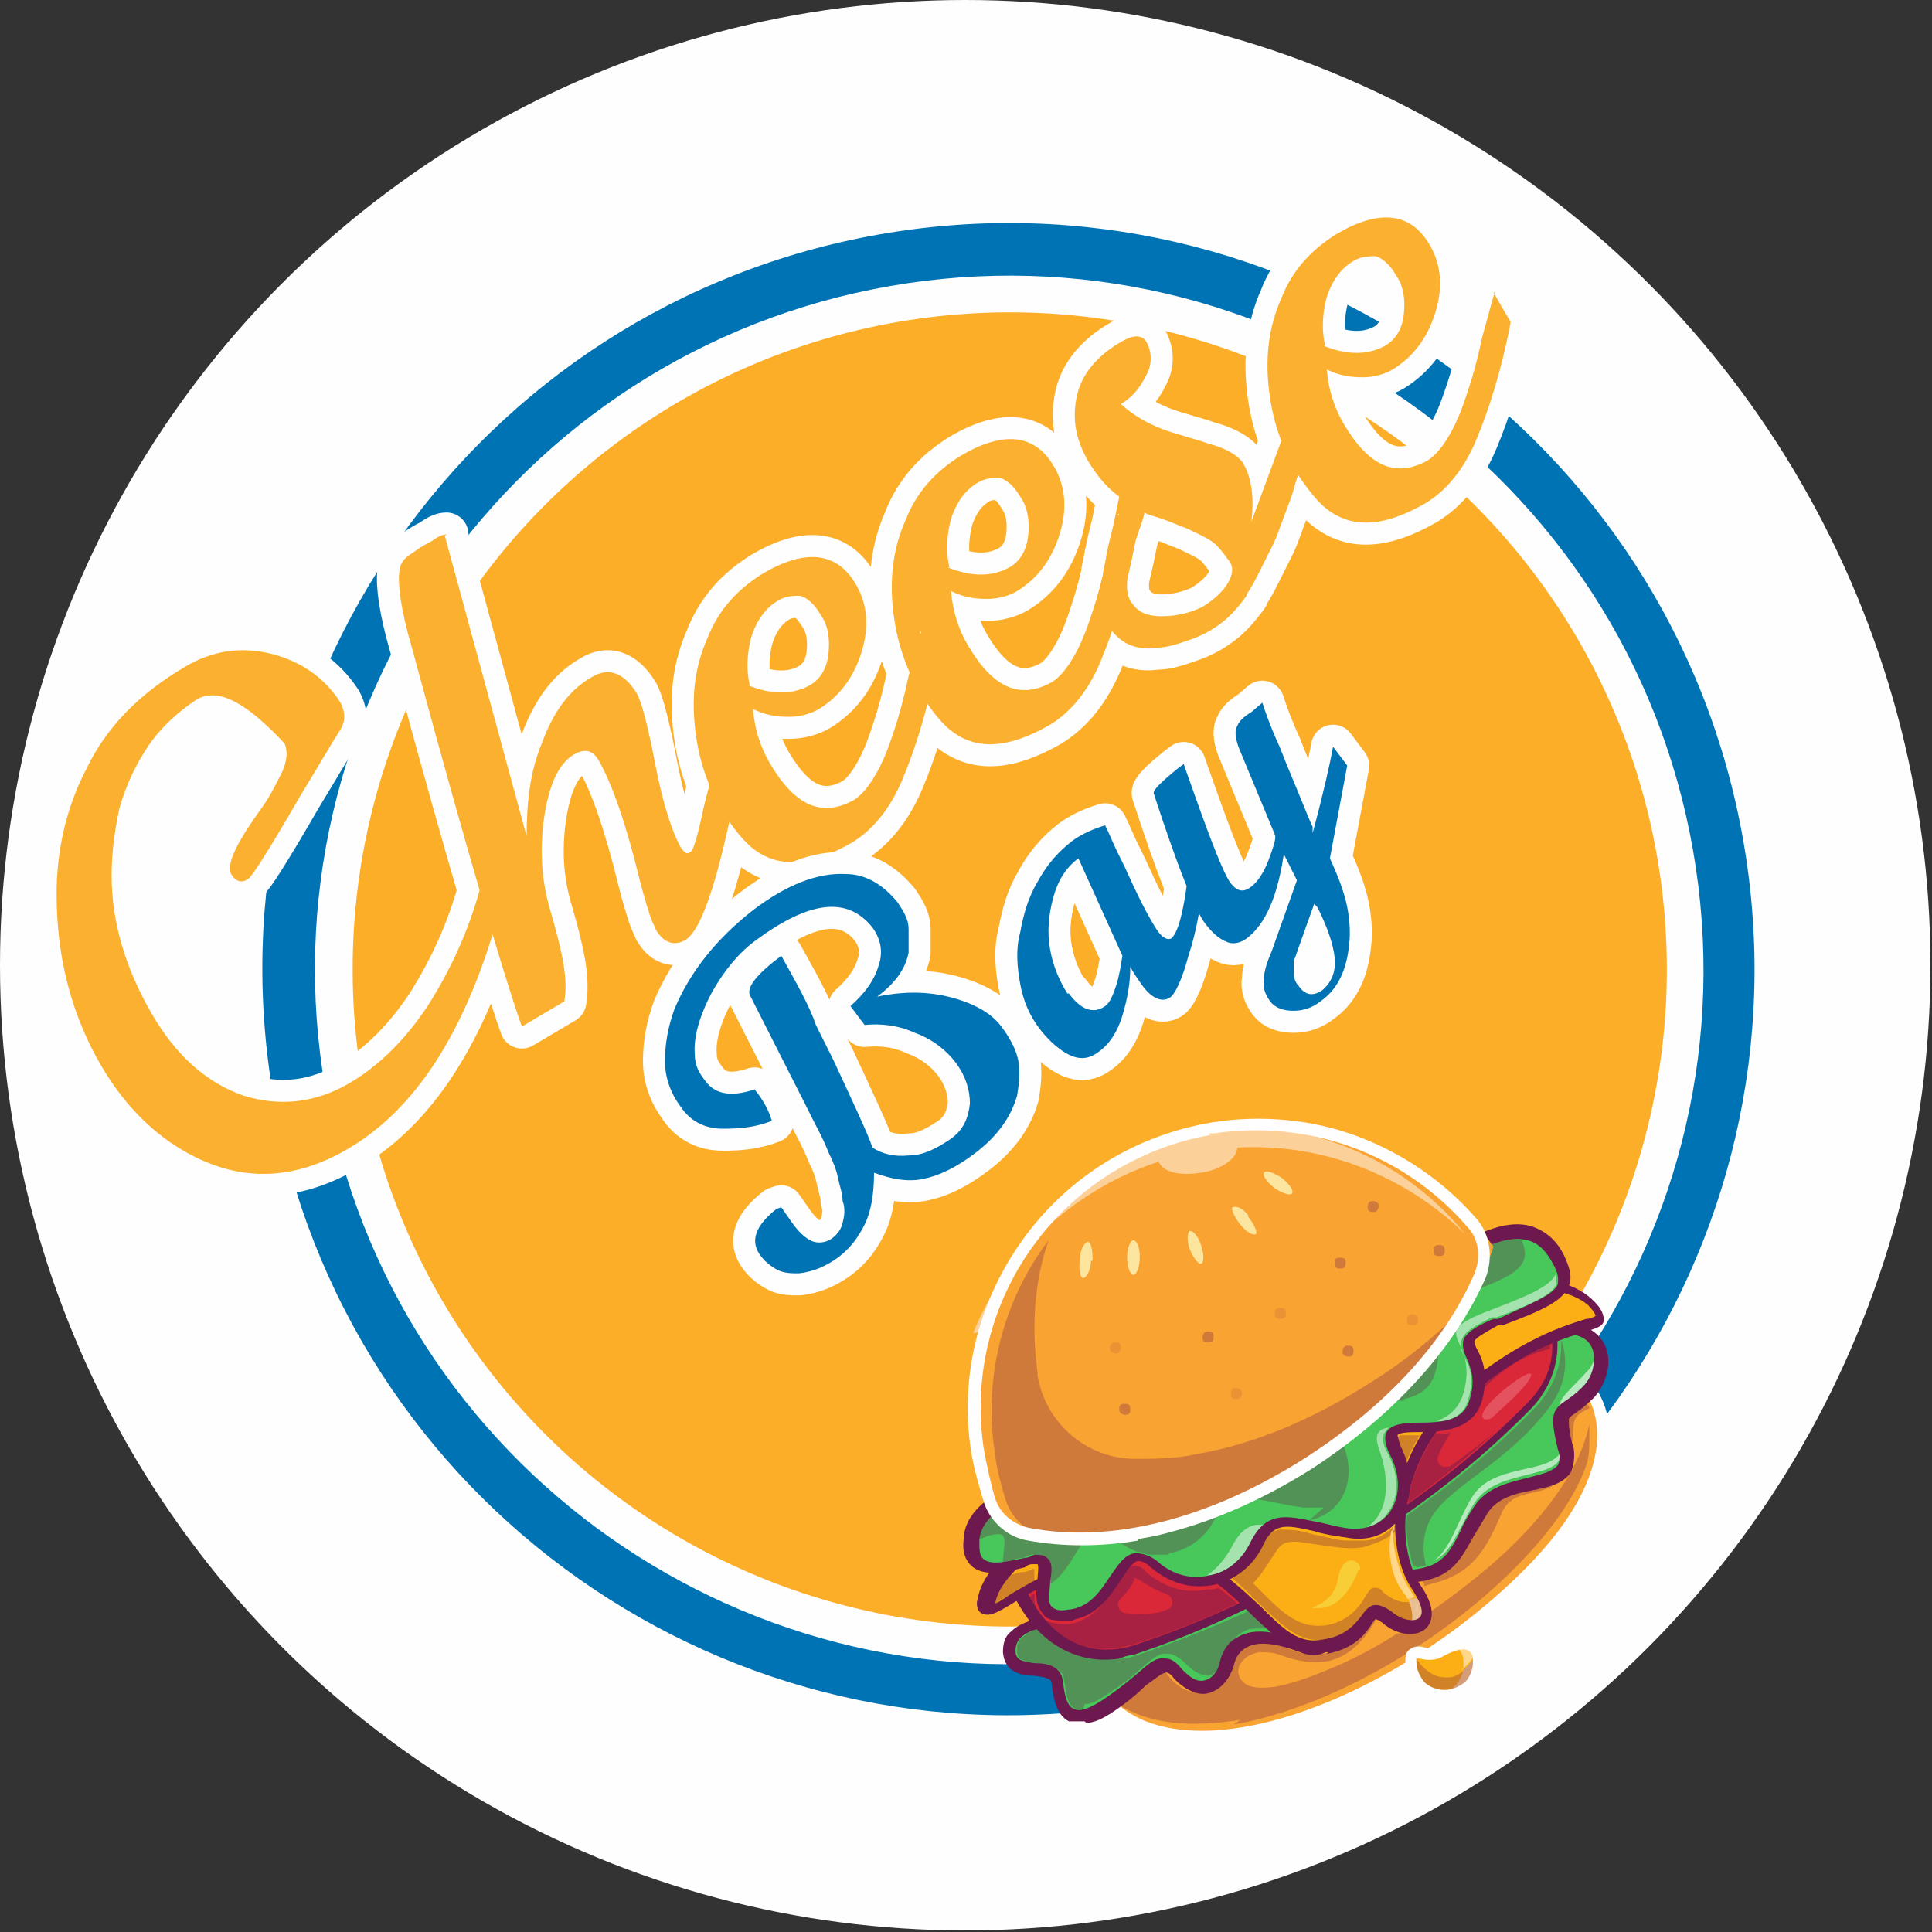 <svg xmlns="http://www.w3.org/2000/svg" xmlns:xodm="http://www.corel.com/coreldraw/odm/2003" id="Layer_1" viewBox="0 0 122.9 122.9"><rect x="0" y="0" width="122.9" height="122.9" fill="#333333" stroke="none"/><defs><style>      .st0 {        fill: #db2839;      }      .st0, .st1, .st2, .st3, .st4, .st5, .st6, .st7, .st8, .st9, .st10, .st11, .st12, .st13, .st14, .st15, .st16, .st17, .st18, .st19, .st20, .st21, .st22, .st23, .st24 {        fill-rule: evenodd;      }      .st1 {        fill: #d3b392;      }      .st2 {        fill: #d19982;      }      .st25 {        fill: none;        stroke: #fefefe;        stroke-linecap: round;        stroke-linejoin: round;        stroke-width: 2.8px;      }      .st3 {        fill: #48c75a;      }      .st4 {        fill: #fcd199;      }      .st5, .st26 {        fill: #fefefe;      }      .st6 {        fill: #a4e3ad;      }      .st7 {        fill: #d18126;      }      .st8 {        fill: #a92142;      }      .st9 {        fill: #fcaf15;      }      .st10 {        fill: #6d184e;      }      .st11 {        fill: #d29d78;      }      .st12 {        fill: #fff6af;      }      .st13 {        fill: #e8c093;      }      .st14 {        fill: #cf793a;      }      .st15 {        fill: #f8ce36;      }      .st16 {        fill: #fed78a;      }      .st17 {        fill: #e99335;      }      .st18 {        fill: #e5525f;      }      .st19, .st27 {        fill: #0073b5;      }      .st28 {        fill: #fbb12f;      }      .st20 {        fill: #5b6d54;      }      .st21 {        fill: #f9a332;      }      .st22 {        fill: #b6e9bd;      }      .st29 {        fill: #fcae29;      }      .st23 {        fill: #539256;      }      .st24 {        fill: #fce69f;      }    </style></defs><circle class="st26" cx="61.4" cy="61.4" r="61.4"></circle><path class="st19" d="M56,14.9c25.8-4.5,50.4,12.8,54.9,38.6,4.5,25.8-12.8,50.4-38.6,54.9-25.8,4.5-50.4-12.8-54.9-38.6-4.5-25.8,12.8-50.4,38.6-54.9ZM56.6,18.2c24-4.2,46.9,11.9,51.1,35.9,4.2,24-11.9,46.9-35.9,51.1-24,4.2-46.9-11.9-51.1-35.9-4.2-24,11.9-46.9,35.9-51.1Z"></path><circle class="st29" cx="64.2" cy="61.7" r="41.8" transform="translate(-5.1 5.8) rotate(-5)"></circle><g><path class="st25" d="M18.2,47.4c-2.5-2.7-4.3-3.7-5.7-2.9-1.2.8-2.3,1.8-3.1,3-.8,1.2-1.4,2.5-1.8,3.9-.3,1.4-.5,2.8-.5,4.3,0,3,.9,5.9,2.5,8.7,1.6,2.8,3.6,4.5,5.9,5.3,2.3.7,4.6.5,6.9-.9,1.8-1.1,3.4-2.7,4.8-4.8,1.4-2.2,2.6-4.7,3.4-7.7l1.1,1.9c-2.1,7.5-5.3,12.4-9.6,14.9-3.6,2.1-7.1,2.1-10.6,0-2-1.2-3.7-3-5-5.2-1.9-3.2-2.9-6.9-2.9-11,0-2.8.6-5.5,1.9-8,1.3-2.7,3.4-4.8,6.3-6.5,1.7-1,3.5-1.3,5.5-.8,1.9.5,3.3,1.5,4.3,3,.4.7.4,1.3,0,1.9-.4.6-1.2,2-2.6,4.3-1.9,3.3-3,5-3.2,5.1-.4.3-.8.2-1.1-.3-.3-.6.3-1.9,1.8-4,.6-.8,1-1.6,1.4-2.4.4-.8.4-1.5.2-1.9h0ZM28.3,34.1l5.2,19.1c0-2.1.2-4.1,1-6,.7-1.9,1.7-3.3,3.1-4.1,1.1-.7,2.1-.3,2.9,1,.3.5.7,2,1.2,4.6.5,2.6,1.1,4.3,1.6,5.2.2.3.4.5.6.3.2,0,.5-1.1.9-3,.5-1.9.8-3.2,1.1-3.8l1.1,1.9c-1.2,6.3-2.3,9.8-3.4,10.5-.7.4-1.4.2-1.9-.7,0-.1-.2-.4-.3-.7-.1-.3-.4-1.2-.7-2.4-.9-3.7-1.8-6.2-2.6-7.6-.4-.7-.9-.8-1.6-.4-1,.6-1.6,2-1.9,4.1-.3,2.2-.1,4.1.4,5.8.5,1.7.8,3,.9,3.8.1.8.1,1.4,0,2l-2.7,1.6c-.6-1.6-2.5-7.7-5.5-18.6l-1.5-5.5c-.7-2.4-.9-4-.8-4.8,0-.5.3-.9.8-1.2.4-.3.9-.6,1.3-.8.4-.3.7-.4.9-.4ZM47.6,43.6c1.5.6,2.8.6,3.9,0,.7-.4,1.1-1.1,1.2-2,.1-.9,0-1.8-.5-2.5-.4-.7-.9-1.1-1.3-1.2-.4,0-.9,0-1.4.3-.5.3-.9.7-1.2,1.2-.3.5-.5,1-.6,1.5-.2,1-.2,1.9,0,2.7ZM58.5,40.2l1.1,1.9c-.6,3.1-1.4,5.6-2.2,7.5-.8,1.9-1.9,3.2-3.2,4-2.6,1.5-4.7,1.7-6.4.3-.6-.5-1.2-1.3-1.8-2.2-1-1.7-1.6-3.5-1.8-5.5s0-3.8.8-5.6c.7-1.8,1.9-3.1,3.5-4.1,2.7-1.6,4.7-1.4,5.9.6.8,1.3.9,2.8.4,4.4-.5,1.6-1.4,2.8-2.7,3.6-.5.3-1.2.5-1.9.5-.8,0-1.5-.1-2.3-.5.1,1.3.5,2.5,1.1,3.5,1.6,2.7,3.3,3.4,5.3,2.3.5-.3,1-.9,1.5-1.8.5-.9.8-1.8,1.1-2.7.3-.9.6-2,.9-3.4.4-1.4.6-2.3.8-2.8ZM60.3,36.1c1.5.6,2.8.6,3.9,0,.7-.4,1.1-1.1,1.2-2,.1-.9,0-1.8-.5-2.5-.4-.7-.9-1.1-1.3-1.2-.4,0-.9,0-1.4.3-.5.3-.9.7-1.2,1.2-.3.5-.5,1-.6,1.5-.2,1-.2,1.9,0,2.7ZM71.1,32.7l1.1,1.9c-.6,3.1-1.4,5.6-2.2,7.5-.8,1.9-1.9,3.2-3.2,4-2.6,1.5-4.7,1.7-6.4.3-.6-.5-1.2-1.3-1.8-2.2-1-1.7-1.6-3.5-1.8-5.5-.2-1.9,0-3.8.8-5.6.7-1.8,1.9-3.1,3.5-4.1,2.7-1.6,4.7-1.4,5.9.6.8,1.3.9,2.8.4,4.4-.5,1.6-1.4,2.8-2.7,3.6-.5.3-1.2.5-1.9.5-.8,0-1.5-.1-2.3-.5.1,1.3.5,2.5,1.1,3.5,1.6,2.7,3.3,3.4,5.3,2.3.5-.3,1-.9,1.5-1.8.5-.9.8-1.8,1.1-2.7.3-.9.6-2,.9-3.4.4-1.4.6-2.3.8-2.8h0ZM79.3,37.9c-.3.4-.6.8-1,1.2-.4.4-.8.7-1.3,1-.5.3-1,.5-1.6.7-.6.2-1.2.4-1.8.4-1.4.2-2.4-.3-3.1-1.4-.3-.4-.4-1.1-.4-1.8,0-.8,0-1.5.2-2.2.1-.7.3-1.5.5-2.3.2-.9.3-1.5.4-1.9-.8-.6-1.4-1.3-2-2.3-.8-1.4-1-2.7-.7-4.1.3-1.4,1.3-2.6,2.9-3.5.7-.4,1.2-.4,1.5,0,.4.7.4,1.5,0,2.2-.4.8-.9,1.4-1.6,1.8,1.1,1,2.4,1.6,3.9,2,.6.2,1.1.3,1.6.5,1.2.3,2,.8,2.3,1.3.5.9.7,2.1.5,3.7l2.7-7.3,1.1,1.9c0,.2-.2.7-.5,1.5-.3.8-.5,1.4-.6,1.8-.1.4-.3.9-.6,1.7-.3.8-.5,1.4-.7,1.8-.2.4-.5,1-.8,1.6-.3.6-.6,1.2-.9,1.6ZM72.8,32.6c0,.2-.2.7-.5,1.6-.6,2-.8,3.4-.4,4,.4.7,1,1,2,1,.9,0,1.8-.2,2.6-.6.8-.5,1.3-1,1.6-1.5.3-.5.4-1,.1-1.4s-.5-.7-.8-1c-.3-.3-.7-.5-1.1-.7-.4-.2-.8-.4-1.1-.5-.3-.1-.7-.3-1.3-.5-.6-.2-1-.3-1.1-.4ZM84.2,22c1.5.6,2.8.6,3.9,0,.7-.4,1.1-1.1,1.2-2,.1-.9,0-1.8-.5-2.5-.4-.7-.9-1.1-1.3-1.2-.4,0-.9,0-1.4.3-.5.3-.9.7-1.2,1.2-.3.5-.5,1-.6,1.5-.2,1-.2,1.9,0,2.7ZM95,18.6l1.1,1.9c-.6,3.1-1.4,5.6-2.2,7.5-.8,1.9-1.9,3.2-3.2,4-2.6,1.5-4.7,1.7-6.4.3-.6-.5-1.2-1.3-1.8-2.2-1-1.7-1.6-3.5-1.8-5.5-.2-1.9,0-3.8.8-5.6.7-1.8,1.9-3.1,3.5-4.1,2.7-1.6,4.7-1.4,5.9.6.8,1.3.9,2.8.4,4.4-.5,1.6-1.4,2.8-2.7,3.6-.5.3-1.2.5-1.9.5-.8,0-1.5-.1-2.3-.5.1,1.3.5,2.5,1.1,3.5,1.6,2.7,3.3,3.4,5.3,2.3.5-.3,1-.9,1.5-1.8.5-.9.8-1.8,1.1-2.7.3-.9.6-2,.9-3.4.4-1.4.6-2.3.8-2.8Z"></path><path id="_1" class="st28" d="M18.2,47.4c-2.5-2.7-4.3-3.7-5.7-2.9-1.2.8-2.3,1.8-3.1,3-.8,1.2-1.4,2.5-1.8,3.9-.3,1.4-.5,2.8-.5,4.3,0,3,.9,5.9,2.5,8.7,1.6,2.8,3.6,4.5,5.9,5.3,2.3.7,4.6.5,6.9-.9,1.8-1.1,3.4-2.7,4.8-4.8,1.4-2.2,2.6-4.7,3.4-7.7l1.1,1.9c-2.1,7.5-5.3,12.4-9.6,14.9-3.6,2.1-7.1,2.1-10.6,0-2-1.2-3.7-3-5-5.2-1.9-3.2-2.9-6.9-2.9-11,0-2.8.6-5.5,1.9-8,1.3-2.7,3.4-4.8,6.3-6.5,1.7-1,3.5-1.3,5.5-.8,1.9.5,3.3,1.5,4.3,3,.4.7.4,1.3,0,1.9-.4.6-1.2,2-2.6,4.3-1.9,3.3-3,5-3.2,5.1-.4.3-.8.2-1.1-.3-.3-.6.3-1.9,1.8-4,.6-.8,1-1.6,1.4-2.4.4-.8.4-1.5.2-1.9h0ZM28.3,34.1l5.2,19.1c0-2.1.2-4.1,1-6,.7-1.9,1.7-3.3,3.1-4.1,1.1-.7,2.1-.3,2.9,1,.3.5.7,2,1.2,4.6.5,2.6,1.1,4.3,1.6,5.2.2.3.4.5.6.3.2,0,.5-1.1.9-3,.5-1.9.8-3.2,1.1-3.8l1.1,1.9c-1.2,6.3-2.3,9.8-3.4,10.5-.7.4-1.4.2-1.9-.7,0-.1-.2-.4-.3-.7-.1-.3-.4-1.2-.7-2.4-.9-3.7-1.8-6.2-2.6-7.6-.4-.7-.9-.8-1.6-.4-1,.6-1.6,2-1.9,4.1-.3,2.2-.1,4.1.4,5.8.5,1.7.8,3,.9,3.8.1.8.1,1.4,0,2l-2.7,1.6c-.6-1.6-2.5-7.7-5.5-18.6l-1.5-5.5c-.7-2.4-.9-4-.8-4.8,0-.5.3-.9.8-1.2.4-.3.9-.6,1.3-.8.4-.3.7-.4.9-.4ZM47.6,43.6c1.5.6,2.8.6,3.9,0,.7-.4,1.1-1.1,1.2-2,.1-.9,0-1.8-.5-2.5-.4-.7-.9-1.1-1.3-1.2-.4,0-.9,0-1.4.3-.5.3-.9.7-1.2,1.2-.3.5-.5,1-.6,1.5-.2,1-.2,1.9,0,2.7ZM58.5,40.2l1.1,1.9c-.6,3.1-1.4,5.6-2.2,7.5-.8,1.9-1.9,3.2-3.2,4-2.6,1.5-4.7,1.7-6.4.3-.6-.5-1.2-1.3-1.8-2.2-1-1.7-1.6-3.5-1.8-5.5s0-3.8.8-5.6c.7-1.8,1.9-3.1,3.5-4.1,2.7-1.6,4.7-1.4,5.9.6.8,1.3.9,2.8.4,4.4-.5,1.6-1.4,2.8-2.7,3.6-.5.3-1.2.5-1.9.5-.8,0-1.5-.1-2.3-.5.1,1.3.5,2.5,1.1,3.5,1.6,2.7,3.3,3.4,5.3,2.3.5-.3,1-.9,1.5-1.8.5-.9.8-1.8,1.1-2.7.3-.9.6-2,.9-3.4.4-1.4.6-2.3.8-2.8ZM60.3,36.1c1.5.6,2.8.6,3.9,0,.7-.4,1.1-1.1,1.2-2,.1-.9,0-1.8-.5-2.5-.4-.7-.9-1.1-1.3-1.2-.4,0-.9,0-1.4.3-.5.3-.9.7-1.2,1.2-.3.5-.5,1-.6,1.5-.2,1-.2,1.9,0,2.7ZM71.1,32.7l1.1,1.9c-.6,3.1-1.4,5.6-2.2,7.5-.8,1.9-1.9,3.2-3.2,4-2.6,1.5-4.7,1.7-6.4.3-.6-.5-1.2-1.3-1.8-2.2-1-1.7-1.6-3.5-1.8-5.5-.2-1.9,0-3.8.8-5.6.7-1.8,1.9-3.1,3.5-4.1,2.7-1.6,4.7-1.4,5.9.6.8,1.3.9,2.8.4,4.4-.5,1.6-1.4,2.8-2.7,3.6-.5.3-1.2.5-1.9.5-.8,0-1.5-.1-2.3-.5.1,1.3.5,2.5,1.1,3.5,1.6,2.7,3.3,3.4,5.3,2.3.5-.3,1-.9,1.5-1.8.5-.9.8-1.8,1.1-2.7.3-.9.6-2,.9-3.4.4-1.4.6-2.3.8-2.8h0ZM79.3,37.9c-.3.4-.6.8-1,1.2-.4.4-.8.7-1.3,1-.5.3-1,.5-1.6.7-.6.2-1.2.4-1.8.4-1.4.2-2.4-.3-3.1-1.4-.3-.4-.4-1.1-.4-1.8,0-.8,0-1.5.2-2.2.1-.7.3-1.5.5-2.3.2-.9.3-1.5.4-1.9-.8-.6-1.4-1.3-2-2.3-.8-1.4-1-2.7-.7-4.1.3-1.4,1.3-2.6,2.9-3.5.7-.4,1.2-.4,1.5,0,.4.7.4,1.5,0,2.2-.4.8-.9,1.4-1.6,1.8,1.1,1,2.4,1.6,3.9,2,.6.2,1.1.3,1.6.5,1.2.3,2,.8,2.3,1.3.5.9.7,2.1.5,3.7l2.7-7.3,1.1,1.9c0,.2-.2.7-.5,1.5-.3.8-.5,1.4-.6,1.8-.1.4-.3.9-.6,1.7-.3.8-.5,1.4-.7,1.8-.2.4-.5,1-.8,1.6-.3.6-.6,1.2-.9,1.6ZM72.8,32.6c0,.2-.2.7-.5,1.6-.6,2-.8,3.4-.4,4,.4.7,1,1,2,1,.9,0,1.8-.2,2.6-.6.8-.5,1.3-1,1.6-1.5.3-.5.4-1,.1-1.4s-.5-.7-.8-1c-.3-.3-.7-.5-1.1-.7-.4-.2-.8-.4-1.1-.5-.3-.1-.7-.3-1.3-.5-.6-.2-1-.3-1.1-.4ZM84.2,22c1.5.6,2.8.6,3.9,0,.7-.4,1.1-1.1,1.2-2,.1-.9,0-1.8-.5-2.5-.4-.7-.9-1.1-1.3-1.2-.4,0-.9,0-1.4.3-.5.3-.9.7-1.2,1.2-.3.5-.5,1-.6,1.5-.2,1-.2,1.9,0,2.7ZM95,18.6l1.1,1.9c-.6,3.1-1.4,5.6-2.2,7.5-.8,1.9-1.9,3.2-3.2,4-2.6,1.5-4.7,1.7-6.4.3-.6-.5-1.2-1.3-1.8-2.2-1-1.7-1.6-3.5-1.8-5.5-.2-1.9,0-3.8.8-5.6.7-1.8,1.9-3.1,3.5-4.1,2.7-1.6,4.7-1.4,5.9.6.8,1.3.9,2.8.4,4.4-.5,1.6-1.4,2.8-2.7,3.6-.5.3-1.2.5-1.9.5-.8,0-1.5-.1-2.3-.5.1,1.3.5,2.5,1.1,3.5,1.6,2.7,3.3,3.4,5.3,2.3.5-.3,1-.9,1.5-1.8.5-.9.8-1.8,1.1-2.7.3-.9.6-2,.9-3.4.4-1.4.6-2.3.8-2.8Z"></path></g><g><path class="st25" d="M49.7,76.8l.7,1c.5.7,1,1.1,1.4,1.2.4.1.8,0,1.1-.2.4-.3.6-.6.7-1,.1-.4.2-.9,0-1.4,0-.5-.2-1-.3-1.5-.1-.5-.3-1-.6-1.6-.3-.8-.7-1.5-1-2.1-.3-.6-.5-1-.5-1l-3.5-6.9c-.2-.5.4-1.3,2-2.5,1,1.8,1.8,3.2,2.2,4.4,0,0,.4.8,1.1,2.2,1.3,2.8,2.2,4.7,2.5,5.6.6.4,1.4.6,2.3.5.9,0,1.7-.4,2.6-1s1.2-1.4,1.3-2.3c0-.9-.3-1.8-.9-2.6-.6-.8-1.5-1.5-2.6-1.9-1.1-.5-2.2-.6-3.2-.5l-.9-1.2c.9-.8,1.5-1.6,1.8-2.6.3-.9.1-1.7-.4-2.4-1.6-2-4-1.7-7.4.8-1.1.8-2,1.9-2.8,3.3-.8,1.5-1.2,2.9-1.1,4,0,.7.3,1.2.7,1.7.6.8,1.6,1,3.1.5.5.6.9,1.3,1.1,2-1,.4-2,.5-3.1.5-1.2,0-2.1-.5-2.7-1.4-.6-.8-1-1.8-1-2.9,0-1.1.2-2.2.6-3.3,1-2.4,2.7-4.5,5-6.3,2.1-1.6,4.1-2.4,5.9-2.3,1.3,0,2.4.7,3.3,1.8.4.6.7,1.1.7,1.7,0,.6,0,1.1,0,1.5-.2,1-.8,1.9-2,2.8,1.9-.4,3.5-.3,4.9.1,1.4.4,2.4,1,3,1.8.6.8,1,1.6,1.1,2.3.1.7,0,1.5-.1,2.1-.4,1.4-1.3,2.6-2.6,3.6-1.3,1-2.4,1.5-3.4,1.7-1,.2-2,0-3.1-.4,0,1.4-.2,2.5-.6,3.3-.4.8-.9,1.5-1.7,2.1-.7.5-1.5.9-2.5,1-.4,0-.9,0-1.3-.2-.4-.2-.8-.5-1.1-.9-.7-.9-.4-1.9,1-3ZM69.9,66.9c-.9.7-1.8.5-3-.6-.3-.3-.5-.5-.8-.9-.6-.8-1-1.7-1.2-2.8-.2-1.1-.3-2.2,0-3.3.2-1.1.5-2.2,1.1-3.2.6-1.1,1.3-1.9,2.2-2.6.4-.3,1.1-.7,2.1-1,0,0,.2.4.5,1.1.3.7.7,1.4,1,2.1.9,2,1.6,3.2,1.9,3.6s.6.5.8.4c.5-.4.9-2.1,1.2-5.2l.9,1.2c-.2,1.9-.5,3.6-1,5.1-.4,1.5-.8,2.3-1.1,2.6-.5.4-1.2.2-1.9-.8-.2-.3-.5-.7-.7-1.1,0,1.1-.2,2.1-.5,3.1-.3,1-.8,1.8-1.5,2.3ZM68,63.2c.8,1.1,1.6,1.3,2.3.8.3-.2.5-.7.7-1.3.2-.6.3-1.3.4-1.9l-2.8-6.2c-.8.6-1.3,1.4-1.6,2.5-.3,1.1-.4,2.2-.2,3.3.2,1.1.6,2,1.1,2.8ZM81.7,54.1c-.4,2.9-1.2,4.7-2.4,5.6-.4.3-.9.4-1.3.2-.5-.2-.9-.6-1.3-1.1-.7-.9-1.8-3.7-3.3-8.3-.1-.2.4-.7,1.5-1.6l.4-.3s.2.6.6,1.7c1.2,3.4,2,5.4,2.4,5.9.4.5.8.6,1.3.2.4-.3.8-.9,1.1-1.7.3-.8.5-1.4.4-1.6l-2.2-5.3c-.3-.7-.4-1.3-.2-1.6.1-.3.4-.6.9-.9l.7-.6c.2.6.5,1.5,1.1,2.8.5,1.3.9,2.2,1.1,2.7.5,1.2.8,2,1,2.4v.4c.7-2.6,1.1-4.4,1.3-5.5l.9,1.2-1.1,5.9h0c.5,1.1.9,2.1,1.1,3.1.2,1,.2,1.9.1,2.6-.2,1.6-.8,2.7-1.8,3.4-.5.4-1.1.6-1.7.6-.7,0-1.2-.2-1.5-.6s-.5-.9-.4-1.4c0-.5.2-1.1.5-1.8l1.6-4.5-1-2h0ZM83.6,57.5l-1,2.8c-.1.3-.2.6-.3.8,0,.2,0,.5,0,.8,0,.3.1.6.3.8.4.6.9.7,1.5.3.6-.5.9-1.2.8-2.1-.1-.9-.5-2-1.1-3.2Z"></path><path id="_1_8" class="st27" d="M49.7,76.8l.7,1c.5.7,1,1.1,1.4,1.2.4.1.8,0,1.1-.2.4-.3.6-.6.7-1,.1-.4.2-.9,0-1.4,0-.5-.2-1-.3-1.5-.1-.5-.3-1-.6-1.6-.3-.8-.7-1.5-1-2.1-.3-.6-.5-1-.5-1l-3.5-6.9c-.2-.5.4-1.3,2-2.5,1,1.8,1.8,3.2,2.2,4.4,0,0,.4.8,1.1,2.2,1.3,2.8,2.2,4.7,2.5,5.6.6.4,1.4.6,2.3.5.9,0,1.7-.4,2.6-1s1.2-1.4,1.3-2.3c0-.9-.3-1.8-.9-2.6-.6-.8-1.5-1.5-2.6-1.9-1.1-.5-2.2-.6-3.2-.5l-.9-1.2c.9-.8,1.5-1.6,1.8-2.6.3-.9.1-1.7-.4-2.4-1.6-2-4-1.7-7.4.8-1.1.8-2,1.9-2.8,3.3-.8,1.5-1.2,2.9-1.1,4,0,.7.3,1.2.7,1.7.6.8,1.6,1,3.1.5.5.6.9,1.3,1.1,2-1,.4-2,.5-3.1.5-1.2,0-2.1-.5-2.7-1.4-.6-.8-1-1.8-1-2.9,0-1.1.2-2.2.6-3.3,1-2.4,2.7-4.5,5-6.3,2.1-1.6,4.1-2.4,5.9-2.3,1.3,0,2.4.7,3.3,1.8.4.6.7,1.1.7,1.7,0,.6,0,1.1,0,1.5-.2,1-.8,1.9-2,2.8,1.9-.4,3.5-.3,4.9.1,1.4.4,2.4,1,3,1.8.6.8,1,1.6,1.1,2.3.1.7,0,1.5-.1,2.1-.4,1.4-1.3,2.6-2.6,3.6-1.3,1-2.4,1.5-3.4,1.7-1,.2-2,0-3.1-.4,0,1.4-.2,2.5-.6,3.3-.4.8-.9,1.5-1.7,2.1-.7.5-1.5.9-2.5,1-.4,0-.9,0-1.3-.2-.4-.2-.8-.5-1.1-.9-.7-.9-.4-1.9,1-3ZM69.9,66.9c-.9.7-1.8.5-3-.6-.3-.3-.5-.5-.8-.9-.6-.8-1-1.7-1.2-2.8-.2-1.1-.3-2.2,0-3.3.2-1.1.5-2.2,1.1-3.2.6-1.1,1.3-1.9,2.2-2.6.4-.3,1.1-.7,2.1-1,0,0,.2.4.5,1.1.3.7.7,1.4,1,2.1.9,2,1.6,3.2,1.9,3.6s.6.5.8.4c.5-.4.9-2.1,1.2-5.2l.9,1.2c-.2,1.9-.5,3.6-1,5.1-.4,1.5-.8,2.3-1.1,2.6-.5.4-1.2.2-1.9-.8-.2-.3-.5-.7-.7-1.1,0,1.1-.2,2.1-.5,3.1-.3,1-.8,1.8-1.5,2.3ZM68,63.2c.8,1.1,1.6,1.3,2.3.8.3-.2.5-.7.7-1.3.2-.6.3-1.3.4-1.9l-2.8-6.2c-.8.6-1.3,1.4-1.6,2.5-.3,1.1-.4,2.2-.2,3.3.2,1.1.6,2,1.1,2.8ZM81.7,54.1c-.4,2.9-1.2,4.7-2.4,5.6-.4.3-.9.4-1.3.2-.5-.2-.9-.6-1.3-1.1-.7-.9-1.8-3.7-3.3-8.3-.1-.2.4-.7,1.5-1.6l.4-.3s.2.6.6,1.7c1.2,3.4,2,5.4,2.4,5.9.4.5.8.6,1.3.2.4-.3.8-.9,1.1-1.7.3-.8.5-1.4.4-1.6l-2.2-5.3c-.3-.7-.4-1.3-.2-1.6.1-.3.4-.6.9-.9l.7-.6c.2.6.5,1.5,1.1,2.8.5,1.3.9,2.2,1.1,2.7.5,1.2.8,2,1,2.4v.4c.7-2.6,1.1-4.4,1.3-5.5l.9,1.2-1.1,5.9h0c.5,1.1.9,2.1,1.1,3.1.2,1,.2,1.9.1,2.6-.2,1.6-.8,2.7-1.8,3.4-.5.4-1.1.6-1.7.6-.7,0-1.2-.2-1.5-.6s-.5-.9-.4-1.4c0-.5.2-1.1.5-1.8l1.6-4.5-1-2h0ZM83.6,57.5l-1,2.8c-.1.3-.2.6-.3.8,0,.2,0,.5,0,.8,0,.3.1.6.3.8.4.6.9.7,1.5.3.6-.5.9-1.2.8-2.1-.1-.9-.5-2-1.1-3.2Z"></path></g><g id="_2646083795344"><path class="st21" d="M100.7,87.9s4.9,4.5-4.2,13c-9,8.6-22.9,13.3-27,6.5-4.1-6.8-1.1-5.1,9.6-8.3,10.7-3.2,15.9-15.7,17.9-14.8,2,.9,3.7,3.5,3.7,3.5Z"></path><path class="st14" d="M78.9,109.4c-3.1.5-5.8.3-7.8-1,.7-.5,1.2-.9,1.6-1.3.5-.4.9-.8,1.2-.8,0,0,0,0,0,0,.1,0,.3.1.5.4.6.7,1.4,1.1,2.1.9,0,0,0,0,0,0,.8-.2,1.4-.8,1.6-1.8.2-.6.4-.9.8-1.1.1,0,.3-.1.5-.2.7-.1,1.7,0,2.9.5,0,0,0,0,0,0,.5.2,1.1.3,1.7.2,0,0,.1,0,.2,0,1.7-.3,2.4-1.2,2.8-1.8.1-.1.3-.4.3-.4,0,0,0,0,.2.1-.5.8-1.4,2.3-3.2,2.6-.8.1-1.7,0-2.8-.4-.5-.2-1-.2-1.4-.2-1.2.2-1.8,1.3-.9,2,.4.3,1.1.3,1.9.2,1.2-.2,2.7-.8,3.4-1.1,1.5-.6,3-1.4,4.4-2.3.3,0,.6,0,.9,0,.3,0,.5-.2.7-.3.2-.2.4-.5.4-1,1.7-1.2,3.4-2.5,4.9-3.9,3.5-3.3,4.9-6.1,5.3-8.1,0,.3,0,.6,0,1,0,.6,0,1.2-.3,1.9-.7,1.8-2.2,4.1-4.9,6.7-5.1,4.9-11.8,8.5-17.4,9.5h0ZM90.6,100.9s0,0,0-.1c0-.1-.2-.3-.3-.4,0,0,0,0,0,0,2-.3,2.6-1.5,3.3-2.8.3-.5.5-1,.9-1.5.6-1,1.8-1.2,2.9-1.5.7-.2,1.5-.3,2-.7-1.1,1.6-3.1.5-3.9,2.4-.9,2.1-1.7,3.6-3.9,4.3-.4.1-.7.2-1,.3h0ZM100,92.2c0-.1,0-.2,0-.3-.2-.9-.3-1.5-.3-1.8,0-.2,0-.2.4-.4.2-.1.5-.3.8-.6,0,.2.2.3.2.5-1.4.6-.8.9-1.2,2.7Z"></path><path class="st5" d="M96.8,84.7c-.1,0-.3.1-.8.6-.6.6-1.3,1.5-2.1,2.5-3,3.8-7.6,9.7-14.6,11.7-2.5.7-4.6,1.2-6.3,1.6-2.6.6-4.3,1-4.6,1.8-.3.7.4,2.2,1.6,4.2,1,1.6,2.6,2.6,4.9,2.9,5.8.8,14.8-3.2,21.4-9.5,3.5-3.3,5.3-6.5,5.3-9.2,0-2.1-1.1-3.2-1.2-3.2,0,0,0,0,0,0,0,0-1.6-2.5-3.5-3.4,0,0,0,0,0,0h0ZM79.2,110.8c-1.6.3-3.2.3-4.5.2-2.5-.3-4.4-1.5-5.5-3.4-1.5-2.4-2.2-3.9-1.7-5,.5-1.2,2.2-1.6,5.3-2.3,1.7-.4,3.7-.8,6.2-1.6,6.6-2,11.1-7.6,14.1-11.4,2-2.5,3.1-3.9,4.1-3.4,1.9.9,3.6,3.3,3.8,3.7.2.3,1.4,1.5,1.4,3.8,0,3-1.9,6.3-5.6,9.9-3.3,3.1-7.3,5.8-11.2,7.5-2.3,1-4.4,1.7-6.4,2Z"></path><path class="st3" d="M66.8,103.1s-2.7,0-2.6,1.9c0,1.8,2.8.6,3,2,.2,1.4.5,3.2,3.2,1.4,2.7-1.7,3.2-3.4,4.4-2s2.7.9,3.1-.7c.4-1.6,1.8-2.1,4.7-1.1,1.6.6,2.2-.7,2.9-2.1.7-1.2,1.5-2.4,3.2-2.4,3.8,0,3.6-1.8,5.2-4.3,1.6-2.4,6.1-.9,5.5-3.9s-.1-1.9,1.4-3.6c1.6-1.6,1-4.7-2.5-3.8-3.5.9-10.2,15.2-31.7,18.5Z"></path><path class="st22" d="M99.2,89.5c0-.6.6-1,1.8-2.3.2-.2.4-.6.5-.9,0,.6-.2,1.4-.7,1.9-.4.5-.8.7-1.1.9-.2.1-.4.3-.5.4Z"></path><path class="st22" d="M91.2,99.3c1.1-.8,1.4-2.3,2.4-4,1.3-2.2,4.6-1.5,5.6-2.8,0,.2,0,.4-.1.5-.3.4-1.1.6-1.9.8-1.2.3-2.6.6-3.4,1.8-.4.6-.6,1.1-.9,1.6-.5,1-.9,1.7-1.7,2.1Z"></path><path class="st23" d="M68.9,108.7c-.2,0-.4,0-.5,0-.5-.2-.6-1.1-.7-1.8-.1-.9-1.1-1-1.7-1.1-.9-.1-1.3-.2-1.3-.8,0-.3,0-.6.3-.8.3-.3.7-.5,1.1-.6,1.4,1.6,3.3,2.2,5.4,1.9.3,0,.5-.1.8-.2,2.4-.8,4.9-1.8,7.3-2.9.1.1.2.2.4.3.3.3.6.6.9.9-.4,0-.8,0-1.1,0-.3,0-.5.1-.7.2-.6.3-1,.9-1.2,1.6-.2.7-.6,1.1-1,1.2,0,0,0,0,0,0-.4,0-.9-.2-1.4-.7-.4-.4-.7-.6-1.1-.7,0,0-.2,0-.3,0-.5,0-1,.5-1.6,1-.5.5-1.2,1-2.1,1.6-.6.4-1,.6-1.4.6ZM90.2,99.6c0,0-.2,0-.3,0-.3-.9-.5-2-.4-3.2,3-2.1,5.8-4.4,8.2-6.9,1.2-1.3,1.7-2.8,1.6-4.3,0,0,0,0,0,0,.4,1.1.5,2.7-.8,4.4-2.6,3.4-6,4.8-7.3,6.7-.8,1.2-.7,2.4-.5,3.3-.2,0-.4.1-.6.1Z"></path><path class="st10" d="M66.3,103.6c-.5,0-1.1.3-1.4.6-.2.2-.3.5-.3.8,0,.6.4.7,1.3.8.7,0,1.6.2,1.7,1.1.1.7.2,1.6.7,1.8.4.2,1,0,1.9-.6.9-.6,1.5-1.1,2.1-1.6.7-.6,1.2-1.1,1.8-1,.4,0,.7.2,1.1.7.5.5.9.8,1.4.7.5-.1.9-.6,1-1.2.2-.8.6-1.3,1.2-1.6.9-.5,2.2-.4,4,.3,1.1.4,1.5-.3,2.3-1.6.7-1.3,1.6-2.9,3.8-2.9,2.7,0,3.2-.9,4-2.5.2-.5.5-1,.9-1.6.8-1.2,2.2-1.5,3.4-1.8.8-.2,1.6-.4,1.9-.8.1-.2.2-.5,0-1-.5-2.1-.4-2.5.5-3.1.3-.2.6-.4,1.1-.9.7-.7.9-1.9.5-2.6-.4-.7-1.4-.9-2.6-.6-.9.2-2.1,1.5-3.7,3.2-2.2,2.4-5.3,5.6-9.8,8.5-5.3,3.5-11.4,5.8-18.3,6.8,0,0,0,0,0,0-.1,0-.3,0-.5,0h0ZM69,109.5c-.4,0-.7,0-1,0-.8-.4-1-1.5-1.1-2.4,0-.3-.3-.4-1.1-.5-.8,0-1.9-.2-2-1.5,0-.5.1-1,.5-1.3.8-.8,2.2-.9,2.5-.9,15.5-2.4,23-10.3,27.6-15.1,1.8-1.9,3-3.1,4.1-3.4,2.3-.6,3.2.5,3.5,1,.6,1,.3,2.5-.6,3.5-.5.5-.9.8-1.2,1-.3.2-.4.3-.4.4,0,.3,0,.9.3,1.8.1.6,0,1.2-.2,1.6-.5.7-1.4.9-2.4,1.1-1.1.2-2.3.5-2.9,1.5-.3.5-.6,1-.9,1.5-.9,1.6-1.5,2.9-4.7,2.9-1.7,0-2.4,1.3-3.1,2.5-.7,1.2-1.5,2.6-3.2,1.9-1.6-.6-2.7-.7-3.4-.3-.4.2-.7.6-.8,1.1-.3,1-.9,1.6-1.6,1.8-.7.2-1.5-.2-2.2-.9-.2-.3-.4-.4-.5-.4-.3,0-.7.4-1.3.8-.5.5-1.2,1.1-2.1,1.7-.6.4-1.2.7-1.7.7h0Z"></path><path class="st0" d="M91.3,79.4c-.4.3-.8.6-1,1.1-1.7,1.7-5.6,5.2-10.7,8.4-5.1,3.2-9.9,5-12.3,5.8-.5,0-1,.2-1.4.5-2,1.2-2.2,4.4-.5,7.1,1.7,2.7,4.2,3.5,6.6,2.7,5.3-1.7,9.9-4.1,13.6-6.5,3.8-2.2,8-5.2,11.9-9.2,1.7-1.8,2.2-4.4.5-7.1-1.7-2.7-4.6-4-6.6-2.7Z"></path><path class="st8" d="M71.2,104.8c-2.2.4-4.1-.6-5.5-2.7-.1-.2-.2-.3-.3-.5.1,0,.3-.2.4-.2,0,.5,0,1,.4,1.4.3.4.9.5,1.6.5.1,0,.2,0,.3,0,1.5-.3,2.3-1.5,2.9-2.5.4-.6.7-1.1,1.1-1.2,0,0,0,0,0,0,.2,0,.5,0,.8.4,1.2,1,2.5,1.4,3.9,1.1,0,0,.1,0,.2,0,.2,0,.3,0,.5-.1.4.3.9.7,1.2,1-2.3,1.1-4.6,2-6.9,2.7-.2,0-.5.1-.7.2h0ZM72.2,100.5c0,0-.1,0-.1.1-.1.3-.5.8-.9,1.2-.2.3,0,.7.3.8.7.1,1.4.1,2,0,.2,0,.5-.1.7-.2,0,0,0,0,0,0,.5-.1.5-.8,0-1-1.2-.4-1.8-1.1-2.1-1ZM89.6,95.4c.2-1.4.8-2.8,1.7-4.2.2,0,.4,0,.5,0,.2,0,.3,0,.5-.1-.3.5-.6,1-.8,1.5-.2.4.2.8.5.7,0,0,.1,0,.2,0,1-.7,1.9-1.4,2.9-2.2-1.7,1.6-3.6,3.1-5.5,4.5h0ZM94.4,88.3c0,0,0-.2,0-.2,1.6-1.3,3-2,4.2-2.6,0,0,0,.2,0,.3-1.7.4-3.1,1.4-4.2,2.5Z"></path><path class="st10" d="M67.1,95.1c-.3,0-.7.2-1,.4-.8.5-1.4,1.5-1.4,2.7,0,1.3.3,2.7,1.1,3.9,1.5,2.4,3.7,3.3,6.2,2.6,4.6-1.5,9.1-3.6,13.5-6.4,0,0,0,0,0,0,4.4-2.6,8.4-5.7,11.8-9.2,1.8-1.9,1.9-4.3.4-6.7-1.6-2.5-4.3-3.7-6.1-2.6l-.2-.3.2.3c-.4.2-.7.5-.9.9,0,0,0,0,0,0-1.8,1.8-5.7,5.3-10.8,8.4-5.1,3.2-9.9,5-12.3,5.9,0,0,0,0,0,0,0,0-.2,0-.3,0ZM71.3,105.5c-2.5.4-4.8-.7-6.3-3.1-.9-1.4-1.3-2.9-1.2-4.4.1-1.5.7-2.6,1.8-3.3.5-.3,1-.5,1.5-.5,2.4-.8,7.2-2.7,12.1-5.8,5-3.1,8.8-6.5,10.6-8.3.3-.5.7-.9,1.1-1.1h0c2.1-1.3,5.3,0,7.1,2.9,1.6,2.7,1.4,5.5-.5,7.6-3.4,3.5-7.4,6.6-11.9,9.3-4.4,2.8-9,5-13.6,6.5-.3,0-.5.1-.8.2Z"></path><path class="st9" d="M65.5,98.5s-2.4,1.5-2.7,3.4c-.2,1.1.8.3,2.3-.5,1.1-.6,2.4-1.2,3.8-1.4,1.3-.1,1.7-.6,2-1,.5-.7.6-1.4,3.8-.2,5.2,1.9,6.4,6.5,9.6,6,1.3-.2,1.9-.7,2.4-1.2.6-.7.7-1.4,1.6-.6,1.5,1.3,3.7.6,2-1.8-1.7-2.4-1.9-8.4,3.2-12.6,5.1-4.2,8.2-4,8.4-4.6.2-.5-1.5-2.7-5.5-2.1-4,.6-12.4,12.7-30.8,16.7Z"></path><path class="st7" d="M84.3,104.3s0,0-.1,0c-1.5.2-2.5-.8-3.9-2.1-.6-.6-1.2-1.2-1.9-1.8.7-.4,1.4-1.1,1.7-1.9.4-.8.8-1.1,1.3-1.2.5,0,1.2,0,2.1.3.6.1,1.2.3,2,.4.5,0,1,0,1.4,0,.8-.1,1.4-.5,1.9-1,0,.2,0,.3-.1.5-.6.5-1.3.7-1.9.9-.9.2-1.9,0-2.7-.1-.8-.1-1.6-.3-2.1-.2-.3,0-.5.2-.7.4-.6.9-1.2,1.9-1.6,2.2,1.6,1.6,2.7,2.9,4.5,2.7,0,0,0,0,.1,0,1.2-.2,1.8-.8,2.2-1.3.4-.5.5-1,.9-1.1.2,0,.4,0,.6.3.5.4,1.1.7,1.6.6.3.6.4,1.1.2,1.4-.4,0-.9-.2-1.3-.5-.3-.2-.6-.5-1-.4,0,0,0,0,0,0-.4,0-.6.4-.8.7-.4.5-.9,1.2-2.3,1.5h0ZM63.1,102s0,0,0,0c.1-.7.6-1.3,1-1.8.3,0,.7-.2,1-.2.2,0,.4-.1.6-.2,0,0,0,0,0,0,0,0,0,0,.1,0,0,.1,0,.5,0,.8-.7.3-1.3.7-1.8,1-.4.2-.8.5-1,.6Z"></path><path class="st15" d="M68.9,99.9c2.1-.2,1.8-1.3,2.5-1.7-1.5,0-.9,1.3-2.5,1.7Z"></path><path class="st15" d="M62.8,102.3c.4.4,2.6-1.6,5.2-2.2-2.2.2-4.1,1.7-5.2,2.2Z"></path><path class="st16" d="M89.7,101.7s-.1,0-.2,0c0-.2-.2-.3-.3-.5-.6-.8-1-2.3-.7-3.8,0,0,0,0,.1-.1,0,1.5.5,3,1.2,4,0,0,.1.2.2.3-.1,0-.2.1-.4.1Z"></path><path class="st13" d="M90,103.1c0,0-.1,0-.2,0,.1-.3,0-.8-.2-1.4,0,0,.1,0,.2,0,.1,0,.3,0,.4-.1.4.6.5,1.2.2,1.4,0,0-.2.1-.3.1h0ZM88.6,97.4c0-.2,0-.3.1-.5,0,0,0,0,0,0,0,.1,0,.2,0,.4,0,0,0,0-.1.1Z"></path><path class="st7" d="M89.4,93.2c-.1-.4-.2-.7-.4-1.1-.3-.5-.2-.7-.2-.7,0,0,.2,0,.3-.1.3,0,.8,0,1.1,0,0,0,0,0,.1,0-.4.7-.7,1.3-.9,1.9Z"></path><path class="st10" d="M71.6,97.7c.6-.1,1.5,0,3.1.7,2.6,1,4.2,2.6,5.5,3.8,1.4,1.4,2.4,2.4,3.9,2.1,1.5-.2,2.1-1,2.5-1.5.2-.3.5-.7.9-.7.4,0,.7.2,1,.4.7.6,1.5.7,1.8.4.3-.3.1-.9-.4-1.7-1-1.4-1.4-3.7-1-5.9.3-1.9,1.3-4.7,4.3-7.2,3.7-3,6.4-3.8,7.7-4.2.2,0,.5-.1.6-.2,0-.1-.2-.4-.5-.7-.5-.4-1.9-1.3-4.5-.8-1.2.2-3,1.6-5.4,3.6-5.1,4.1-12.9,10.4-25.3,13.1-.3.2-2.2,1.5-2.5,3.1,0,0,0,0,0,0,.3-.1.7-.4,1-.6,1.2-.7,2.8-1.7,4.6-1.8,1.2-.1,1.5-.5,1.8-1,.3-.4.5-.8,1.1-.9h0ZM84.5,105.1s-.1,0-.2,0c-1.9.3-3.1-.9-4.6-2.3-1.3-1.3-2.8-2.8-5.3-3.7-1.3-.5-2.2-.7-2.7-.6-.3,0-.4.2-.6.5-.3.5-.7,1.2-2.4,1.3-1.6.1-3.2,1-4.3,1.7-1,.6-1.5.9-2,.6-.3-.2-.3-.7-.2-.9.3-2,2.8-3.6,2.9-3.6,0,0,0,0,.1,0,12.3-2.6,20-8.8,25-12.9,2.5-2,4.3-3.5,5.8-3.7,2.9-.5,4.8.5,5.6,1.5.2.2.5.7.4,1.1-.1.3-.5.4-1.1.6-1.3.4-3.9,1.1-7.4,4.1-4.7,3.9-4.8,9.6-3.1,12.1,1.1,1.6.6,2.4.3,2.7-.7.6-1.9.4-2.8-.4-.3-.2-.4-.2-.4-.2,0,0-.2.2-.3.4-.4.6-1.1,1.5-2.8,1.8h0Z"></path><path class="st15" d="M86.4,99.9s-.8,2.4-2.5,2.4c-1.3,0,.9,0,1.2-1.8.3-1.9,1.6-1.2,1.4-.6Z"></path><path class="st3" d="M66.4,94.3s-4.5,1.1-4.7,3.7c-.1,2.6,2.2,1.7,4,1.3,1.8-.4-1.1,3.7,2.1,3.5,1.4-.1,2.1-1,2.7-1.9.8-1.2,1.3-2.4,2.7-1.3,2.3,2,5.3,1.2,6.5-1.2,1.1-2.4,2.6-1.2,5.7-.8,3.1.4,4.7-2.4,3.2-5.3-.7-1.4.3-1.4,1.7-1.4,1.4,0,3.1,0,3.5-1.8.9-3.4-2.3-3.4,1.3-4.8,3.6-1.4,5.1-1.9,4.2-3.8-1-1.9-2.6-3.2-7-.4-4.3,2.8-7.1,12.3-26,14.2Z"></path><path class="st23" d="M66.7,100.6c0-.6.2-1.2-.2-1.5-.2-.2-.4-.2-.8-.2,0,0,0,0,0,0-.2,0-.4.1-.6.2-.4,0-.8.2-1.2.3,0,0,0,0-.1,0,0-1,.4-1.9-.4-1.8,0,0,0,0,0,0-.4,0-.7.2-1.1.3,0-.7.5-1.3,1.1-1.7.1.4.3.7.4,1.1,1.7.5,3.4.7,5.2.7-.6.7-1.1,2-2.1,2.7ZM74.3,98.9c-.4,0-.9,0-1.3,0-.3-.1-.5-.2-.7-.2-.5-.2-1-.5-1.5-.9,0,0,0,0,0,0,.6,0,1.1-.1,1.7-.2,1.7-.3,3.4-.8,5.1-1.5-.1.2-.2.3-.3.5-.6,1.2-1.7,2-2.9,2.2ZM84.2,95.9c-.4,0-.8,0-1.3,0-1.4-.2-2.5-.5-3.4-.6,1.3-.6,2.5-1.3,3.8-2.1h0s0,0,0,0c0,0,0,0,0,0,0,0,0,0,0,0,0,0,0,0,0,0,0,0,0,0,0,0,0,0,0,0,0,0,0,0,0,0,0,0h0s0,0,0,0c0,0,0,0,0,0,0,0,0,0,0,0,0,0,0,0,0,0,0,0,0,0,0,0,0,0,0,0,0,0,0,0,0,0,0,0h0s0,0,0,0c0,0,0,0,0,0,0,0,0,0,0,0,0,0,0,0,0,0,0,0,0,0,0,0h0s0,0,.1,0h0s0,0,0,0h0s0,0,0,0t0,0s0,0,0,0c0,0,0,0,0,0,0,0,0,0,0,0t0,0s0,0,0,0c0,0,0,0,0,0,0,0,0,0,0,0,0,0,0,0,0,0,0,0,0,0,0,0h0s0,0,0,0c0,0,0,0,0,0,0,0,0,0,0,0,0,0,0,0,0,0,0,0,0,0,0,0,0,0,0,0,0,0,0,0,0,0,0,0,0,0,0,0,0,0,0,0,0,0,0,0,0,0,0,0,0,0,0,0,0,0,0,0,0,0,0,0,0,0,0,0,0,0,0,0,0,0,0,0,0,0,0,0,0,0,0,0,0,0,0,0,0,0,0,0,0,0,0,0,0,0,0,0,0,0,0,0,0,0,0,0,0,0,0,0,0,0,0,0,0,0,0,0,0,0,0,0,0,0,0,0,0,0,0,0,0,0,0,0,0,0,0,0,0,0,0,0,0,0,0,0,0,0,0,0,0,0,0,0,0,0,0,0,0,0,0,0,0,0,0,0,0,0,0,0,0,0,0,0,0,0,0,0,0,0,0,0,0,0,0,0,0,0,0,0,0,0,0,0,0,0h0c.7-.5,1.3-.9,2-1.4,1,2.3,0,4.5-2.1,4.9h0ZM89.3,89.1c-.3,0-.5,0-.8,0,1.1-1,2.1-2.2,3-3.3,0,.4,0,.9-.2,1.5-.3,1.1-1.1,1.5-2,1.7ZM93.8,82.1c.4-.9.8-1.8,1.1-2.7,0,0,0-.1-.1-.2.4-.2.8-.3,1.1-.3.3,0,.6,0,.9,0,.7,1.6-.4,2.2-3,3.2Z"></path><path class="st6" d="M76.8,100.2s0,0,0,0c.6-.4,1.1-1,1.5-1.7.5-1,1-1.4,1.6-1.5.1,0,.3,0,.5,0-.3.3-.6.7-.9,1.2-.5,1-1.4,1.8-2.5,2,0,0,0,0-.1,0Z"></path><path class="st6" d="M86.9,97.2c1.4-.9,1.6-2.9.8-5.1-.3-.9,0-1.2.7-1.3,0,0,0,0,0,0-.1,0-.2.2-.3.3-.3.5,0,1,.2,1.4.7,1.3.7,2.8,0,3.7-.3.5-.8.8-1.4,1h0ZM91.7,90.4c0,0-.2,0-.3,0,.8-.3,1.4-.8,1.7-1.8,1-3.6-2.4-3.6,1.3-5.1,2.6-1,4.2-1.6,4.6-2.5,0,.3,0,.5,0,.7-.3.7-1.7,1.3-3.8,2.1h-.3c-1.2.6-1.7.9-1.9,1.4-.2.4,0,.8.2,1.2.3.6.6,1.3.2,2.6-.2.9-.9,1.3-1.7,1.4Z"></path><path class="st10" d="M65.8,98.9c.3,0,.6,0,.8.2.4.3.3.9.2,1.5,0,.6-.2,1.3.1,1.6.2.2.5.3,1,.2,1.4-.1,2.1-1.2,2.7-2.1.5-.7.9-1.4,1.6-1.5.4,0,.9.1,1.4.5,1,.9,2.2,1.2,3.4.9,1.1-.2,2-1,2.5-2,1-2.1,2.3-1.8,4.2-1.4.6.1,1.2.3,1.9.4,1.2.2,2.2-.2,2.8-1,.7-1,.7-2.4,0-3.7-.2-.4-.4-1-.2-1.4.3-.5,1.1-.6,2-.6,1.6,0,2.9-.1,3.3-1.5.4-1.3,0-2.1-.2-2.6-.2-.4-.3-.8-.2-1.2.2-.4.7-.8,1.9-1.3h.3c2.1-1,3.5-1.5,3.8-2.2,0-.2.1-.5-.2-1.1-.5-1-1-1.5-1.7-1.7-1.1-.3-2.7.2-4.6,1.5-1,.7-2,1.8-3.1,3-1.7,2-3.9,4.4-7.4,6.6-4.1,2.5-9.2,4-15.5,4.7-.3,0-4.2,1.1-4.3,3.3,0,.6,0,1,.3,1.2.5.4,1.6.1,2.6-.1.2,0,.4-.1.6-.2,0,0,0,0,0,0h0ZM68.2,103.1c-.1,0-.2,0-.3,0-.8,0-1.3,0-1.6-.5-.5-.6-.4-1.5-.3-2.2,0-.3.1-.7,0-.9,0,0,0,0-.2,0-.2,0-.4,0-.6.2-1.2.3-2.5.6-3.3,0-.5-.4-.7-1-.6-1.8.1-2.9,4.8-4,5-4.1,0,0,0,0,0,0,14.1-1.4,19-6.9,22.5-11,1.2-1.3,2.2-2.4,3.3-3.2,2.2-1.4,3.9-2,5.3-1.6.9.3,1.7.9,2.2,2.1.3.7.4,1.2.2,1.7-.4,1-1.8,1.6-4.2,2.5h-.3c-.9.5-1.4.8-1.5,1,0,0,0,.3.2.6.3.6.7,1.5.3,3.1-.5,2-2.6,2.1-4,2.1-.5,0-1.3,0-1.4.2,0,0,0,.1.2.7.8,1.6.8,3.3,0,4.5-.8,1.1-2,1.6-3.5,1.3-.7-.1-1.4-.2-2-.4-1.8-.4-2.6-.6-3.3,1-.6,1.2-1.7,2.1-3,2.4-1.4.3-2.8,0-4.1-1.1-.3-.3-.6-.4-.8-.4,0,0,0,0,0,0-.3,0-.7.6-1.1,1.2-.6.9-1.4,2.2-2.9,2.5h0Z"></path><path class="st21" d="M83.4,93.1c5.7-3.6,9.9-8.4,11.6-13.8-3.8-5.5-10.6-8.7-17.7-7.6-9.8,1.6-16.6,10.8-15,20.6.3,1.7.8,3.3,1.4,4.8,6,1.8,13.1.1,19.7-4.1Z"></path><path class="st12" d="M79.7,71.6h0,0ZM79.7,71.6h0ZM79.7,71.6h0,0ZM79.7,71.6h0,0ZM79.7,71.6h0,0ZM79.7,71.6h0,0ZM79.7,71.6h0ZM79.7,71.6h0,0ZM79.6,71.6s0,0,0,0t0,0ZM79.6,71.6h0,0ZM79.6,71.6h0,0ZM79.6,71.6s0,0,0,0c0,0,0,0,0,0ZM79.6,71.6s0,0,0,0c0,0,0,0,0,0ZM79.6,71.6s0,0,0,0c0,0,0,0,0,0ZM79.5,71.6s0,0,0,0c0,0,0,0,0,0ZM79.5,71.6s0,0,0,0c0,0,0,0,0,0ZM79.5,71.6s0,0,0,0c0,0,0,0,0,0ZM79.5,71.6s0,0,0,0h0ZM79.5,71.6h0,0ZM79.5,71.6s0,0,0,0c0,0,0,0,0,0h0ZM79.5,71.6s0,0,0,0c0,0,0,0,0,0ZM79.5,71.6s0,0,0,0c0,0,0,0,0,0ZM79.5,71.6s0,0,0,0c0,0,0,0,0,0ZM79.5,71.6s0,0,0,0c0,0,0,0,0,0ZM79.4,71.6s0,0,0,0c0,0,0,0,0,0ZM79.4,71.6s0,0,0,0c0,0,0,0,0,0ZM79.4,71.6s0,0,0,0c0,0,0,0,0,0ZM79.4,71.6s0,0,0,0c0,0,0,0,0,0ZM79.4,71.6s0,0,0,0c0,0,0,0,0,0ZM79.4,71.6s0,0,0,0c0,0,0,0,0,0ZM79.4,71.6s0,0,0,0c0,0,0,0,0,0ZM79.4,71.6s0,0,0,0c0,0,0,0,0,0ZM79.4,71.6s0,0,0,0c0,0,0,0,0,0ZM79.4,71.6s0,0,0,0c0,0,0,0,0,0ZM79.3,71.6s0,0,0,0c0,0,0,0,0,0ZM79.3,71.6s0,0,0,0h0ZM79.3,71.6s0,0,0,0c0,0,0,0,0,0ZM79.3,71.6s0,0,0,0c0,0,0,0,0,0ZM79.3,71.6s0,0,0,0c0,0,0,0,0,0ZM79.2,71.6s0,0,0,0c0,0,0,0,0,0ZM79.2,71.6s0,0,0,0c0,0,0,0,0,0ZM79.2,71.6c-.6,0-1.1,0-1.7.2.6,0,1.1-.1,1.7-.2ZM77.5,71.8s0,0,0,0c0,0,0,0,0,0ZM77.5,71.8s0,0,0,0c0,0,0,0,0,0ZM77.5,71.8s0,0,0,0c0,0,0,0,0,0ZM77.5,71.8s0,0,0,0c0,0,0,0,0,0ZM77.5,71.8s0,0,0,0c0,0,0,0,0,0ZM77.5,71.8s0,0,0,0c0,0,0,0,0,0ZM77.5,71.8s0,0,0,0c0,0,0,0,0,0ZM77.5,71.8s0,0,0,0c0,0,0,0,0,0ZM77.4,71.8s0,0,0,0c0,0,0,0,0,0ZM77.4,71.8s0,0,0,0c0,0,0,0,0,0ZM77.4,71.8s0,0,0,0c0,0,0,0,0,0ZM77.4,71.8s0,0,0,0c0,0,0,0,0,0ZM77.4,71.8s0,0,0,0c0,0,0,0,0,0ZM77.4,71.8s0,0,0,0c0,0,0,0,0,0ZM77.3,71.8s0,0,0,0c0,0,0,0,0,0ZM77.3,71.8s0,0,0,0c0,0,0,0,0,0ZM77.3,71.8s0,0,0,0c0,0,0,0,0,0ZM77.3,71.8s0,0,0,0c0,0,0,0,0,0ZM77.3,71.8s0,0,0,0c0,0,0,0,0,0ZM77.3,71.8s0,0,0,0c0,0,0,0,0,0ZM77.3,71.8s0,0,0,0c0,0,0,0,0,0ZM77.3,71.8s0,0,0,0c0,0,0,0,0,0h0ZM76.8,71.9s0,0,0,0c0,0,0,0,0,0,0,0,0,0,0,0Z"></path><path class="st4" d="M62.7,84.7c1.8-6.4,7.2-11.5,14-12.8,0,0,0,0,0,0,0,0,0,0,0,0,0,0,0,0,0,0,0,0,0,0,0,0,0,0,.2,0,.3,0,0,0,0,0,0,0h0s0,0,0,0c0,0,0,0,0,0,0,0,0,0,0,0,0,0,0,0,0,0,0,0,0,0,0,0,0,0,0,0,0,0,0,0,0,0,0,0,0,0,0,0,0,0,0,0,0,0,0,0,0,0,0,0,0,0,0,0,0,0,0,0,0,0,0,0,0,0,0,0,0,0,0,0,0,0,0,0,0,0,0,0,0,0,0,0,0,0,0,0,0,0,0,0,0,0,0,0t0,0s0,0,0,0c0,0,0,0,0,0,0,0,0,0,0,0,0,0,0,0,0,0,0,0,0,0,0,0h0s0,0,0,0h0s0,0,0,0h0s0,0,0,0h0s0,0,0,0c0,0,0,0,0,0,0,0,0,0,0,0,0,0,0,0,0,0,0,0,0,0,0,0h0s0,0,0,0c0,0,0,0,0,0,0,0,0,0,0,0h0s0,0,0,0c0,0,0,0,0,0,.6,0,1.1-.1,1.7-.2h0s0,0,0,0h0s0,0,0,0h0s0,0,0,0h0s0,0,0,0h0s0,0,0,0h0s0,0,0,0h0s0,0,0,0h0s0,0,0,0h0s0,0,0,0h0s0,0,0,0h0s0,0,0,0h0s0,0,0,0h0s0,0,0,0,0,0,0,0c0,0,0,0,0,0h0s0,0,0,0h0s0,0,0,0,0,0,0,0c0,0,0,0,0,0h0s0,0,0,0h0s0,0,0,0c0,0,0,0,0,0,0,0,0,0,0,0h0s0,0,0,0h0s0,0,0,0,0,0,0,0h0s0,0,0,0h0s0,0,0,0,0,0,0,0h0s0,0,0,0h0s0,0,0,0h0s0,0,0,0h0s0,0,0,0h0s0,0,0,0,0,0,0,0h0s0,0,0,0h0s0,0,0,0c0,0,0,0,0,0h0s0,0,0,0h0s0,0,0,0h0s0,0,0,0h0s0,0,0,0h0s0,0,0,0h0c5.7-.1,11,2.5,14.5,6.8-3.8-3.7-9-5.8-14.5-5.5,0,.7-1,1.4-2.3,1.6-1.3.2-2.4,0-2.7-.7-3.1,1-5.8,2.8-8,5,0,0,0,0,0,0h0s0,0,0,0c-1.6,1.7-2.9,3.7-3.8,5.9h0Z"></path><path class="st20" d="M83.4,93.1h0s0,0,0,0c0,0,0,0,0,0h0ZM83.4,93.1s0,0,0,0c0,0,0,0,0,0h0ZM83.4,93.1s0,0,0,0c0,0,0,0,0,0ZM83.4,93.1s0,0,0,0c0,0,0,0,0,0ZM83.4,93.1s0,0,0,0c0,0,0,0,0,0ZM83.4,93.1s0,0,0,0c0,0,0,0,0,0ZM83.5,93.1s0,0,0,0c0,0,0,0,0,0ZM83.5,93s0,0,0,0c0,0,0,0,0,0ZM83.5,93s0,0,0,0c0,0,0,0,0,0ZM83.5,93s0,0,0,0c0,0,0,0,0,0ZM83.5,93s0,0,0,0c0,0,0,0,0,0ZM83.6,93s0,0,.1,0c0,0,0,0-.1,0ZM83.7,92.9s0,0,0,0c0,0,0,0,0,0ZM83.8,92.8s0,0,0,0c0,0,0,0,0,0ZM83.9,92.8s0,0,0,0c0,0,0,0,0,0ZM83.9,92.7s0,0,0,0c0,0,0,0,0,0ZM84,92.7s0,0,0,0c0,0,0,0,0,0ZM84,92.7s0,0,0,0c0,0,0,0,0,0ZM84,92.7s0,0,0,0c0,0,0,0,0,0ZM84,92.7s0,0,0,0c0,0,0,0,0,0ZM84.1,92.6s0,0,0,0c0,0,0,0,0,0ZM84.1,92.6s0,0,0,0c0,0,0,0,0,0ZM84.1,92.6s0,0,0,0c0,0,0,0,0,0ZM84.1,92.6s0,0,0,0c0,0,0,0,0,0ZM84.2,92.6s0,0,0,0c0,0,0,0,0,0ZM84.2,92.6s0,0,0,0c0,0,0,0,0,0ZM84.2,92.6s0,0,0,0c0,0,0,0,0,0ZM84.2,92.6s0,0,0,0c0,0,0,0,0,0ZM84.2,92.5s0,0,0,0c0,0,0,0,0,0ZM84.2,92.5s0,0,0,0c0,0,0,0,0,0ZM84.3,92.5s0,0,0,0c0,0,0,0,0,0ZM84.3,92.5s0,0,0,0c0,0,0,0,0,0ZM84.3,92.5s0,0,0,0c0,0,0,0,0,0ZM84.3,92.5s0,0,0,0c0,0,0,0,0,0ZM84.3,92.5s0,0,0,0c0,0,0,0,0,0ZM84.4,92.5s0,0,0,0c0,0,0,0,0,0ZM84.4,92.4h0s0,0,0,0Z"></path><path class="st14" d="M72.4,97.6c-1.4.2-2.7.3-4,.3-.7,0-1.3-.1-1.9-.2-1.2-.2-2.1-1.1-2.5-2.2-.3-1-.6-2-.7-3-.8-5,.6-9.9,3.4-13.6,0,0,0,0,0,0-.9,2.6-1.1,5.5-.7,8.4,0,0,0,.1,0,.2.5,3,3.1,5.3,6.2,5.3,1.3,0,2.6,0,3.9-.3,3.6-.6,7.4-2.2,11-4.5,2.6-1.6,4.8-3.5,6.7-5.5-1.9,3.8-5.2,7.3-9.3,10.1h0s0,0,0,0c0,0,0,0,0,0,0,0,0,0,0,0,0,0,0,0,0,0,0,0,0,0,0,0,0,0,0,0,0,0,0,0,0,0,0,0,0,0,0,0,0,0,0,0,0,0,0,0,0,0,0,0,0,0,0,0,0,0,0,0,0,0,0,0,0,0,0,0,0,0,0,0,0,0,0,0,0,0,0,0,0,0,0,0,0,0,0,0,0,0,0,0,0,0,0,0,0,0,0,0,0,0,0,0,0,0,0,0,0,0,0,0,0,0,0,0,0,0,0,0,0,0,0,0,0,0,0,0,0,0,0,0,0,0,0,0,0,0,0,0,0,0,0,0,0,0,0,0,0,0,0,0,0,0,0,0,0,0,0,0,0,0,0,0,0,0,0,0,0,0,0,0,0,0,0,0,0,0,0,0,0,0,0,0,0,0,0,0,0,0,0,0,0,0,0,0,0,0h0s0,0,0,0c0,0,0,0,0,0,0,0,0,0,0,0,0,0,0,0,0,0,0,0,0,0,0,0,0,0,0,0,0,0,0,0,0,0,0,0,0,0,0,0,0,0,0,0,0,0,0,0,0,0,0,0,0,0,0,0,0,0,0,0,0,0,0,0,0,0,0,0,0,0,0,0,0,0,0,0,0,0,0,0,0,0-.1,0h0s0,0,0,0c0,0,0,0,0,0,0,0,0,0,0,0,0,0,0,0,0,0,0,0,0,0,0,0t0,0s0,0,0,0c0,0,0,0,0,0,0,0,0,0,0,0,0,0,0,0,0,0,0,0,0,0,0,0,0,0,0,0,0,0,0,0,0,0,0,0h0s0,0,0,0c0,0,0,0,0,0,0,0,0,0,0,0,0,0,0,0,0,0,0,0,0,0,0,0,0,0,0,0,0,0,0,0,0,0,0,0h0c-3.6,2.3-7.3,3.9-11,4.5h0Z"></path><path class="st2" d="M66.6,78.8s0,0,0,0h0s0,0,0,0c0,0,0,0,0,0Z"></path><path class="st24" d="M69.4,80.2c0,.6-.3,1.1-.5,1.1-.2,0-.3-.6-.2-1.2,0-.6.3-1.1.5-1.1.2,0,.3.5.3,1.1,0,0,0,.1,0,.1Z"></path><path class="st24" d="M72.5,80c0,.6-.2,1.1-.4,1.1-.2,0-.4-.5-.4-1.1,0-.6.2-1.1.4-1.1.2,0,.4.4.4,1,0,0,0,.1,0,.1Z"></path><path class="st24" d="M76.4,79.2c.2.6.2,1.1,0,1.2-.2,0-.5-.4-.7-.9s-.2-1.1,0-1.2c.2,0,.5.3.7.9h0Z"></path><path class="st24" d="M79.4,77.4c.4.5.6,1,.5,1.1-.2.1-.6-.1-1-.6-.4-.5-.6-1-.5-1.1.2-.1.6,0,1,.5,0,0,0,0,0,0Z"></path><path class="st24" d="M81.5,74.9c.5.4.8.8.7,1-.1.2-.6,0-1.1-.3-.5-.4-.8-.8-.7-1,.1-.2.6,0,1.1.3h0Z"></path><path class="st14" d="M71.6,90c-.2,0-.4-.1-.4-.3,0-.2,0-.4.3-.4.2,0,.4,0,.4.3,0,.2,0,.4-.3.4Z"></path><path class="st14" d="M76.9,85.4c-.2,0-.4,0-.4-.3,0-.2.1-.4.3-.4.2,0,.4,0,.4.3,0,.2,0,.4-.3.4Z"></path><path class="st17" d="M78.7,89c-.2,0-.4,0-.4-.3,0-.2,0-.4.3-.4.2,0,.4.1.4.3,0,.2-.1.4-.3.4Z"></path><path class="st17" d="M81.5,83.9c-.2,0-.4,0-.4-.3,0-.2,0-.4.3-.4s.4.1.4.3c0,.2,0,.4-.3.4Z"></path><path class="st14" d="M85.8,86.3c-.2,0-.4-.1-.4-.3,0-.2.1-.4.3-.4.2,0,.4,0,.4.3,0,.2,0,.4-.3.4Z"></path><path class="st14" d="M85.3,80.7c-.2,0-.4,0-.4-.3,0-.2,0-.4.3-.4.2,0,.4,0,.4.3,0,.2,0,.4-.3.4Z"></path><path class="st14" d="M87.4,77.1c-.2,0-.4,0-.4-.3,0-.2.1-.4.3-.4.2,0,.4.1.4.3,0,.2-.1.4-.3.4Z"></path><path class="st17" d="M71,86.1c-.2,0-.4-.1-.4-.3,0-.2.1-.4.3-.4.2,0,.4,0,.4.3,0,.2-.1.4-.3.4Z"></path><path class="st14" d="M91.6,79.9c-.2,0-.4,0-.4-.3,0-.2,0-.4.3-.4.2,0,.4,0,.4.3,0,.2,0,.4-.3.4Z"></path><path class="st17" d="M89.9,84.3c-.2,0-.4,0-.4-.3,0-.2.1-.4.3-.4.2,0,.4.1.4.3,0,.2,0,.4-.3.4Z"></path><path class="st5" d="M77,72.2c-9.5,1.7-15.9,10.6-14.4,20.1.2,1,.4,2,.7,3,.3,1,1.2,1.7,2.2,1.9,5.3,1,11.5-.6,17.6-4.5,5.1-3.3,8.8-7.3,10.7-11.7.4-1,.3-2.2-.5-3-4-4.6-10-6.8-16.1-5.9,0,0-.2,0-.3,0ZM72.4,98c-2.4.4-4.8.4-7,0-1.3-.2-2.4-1.2-2.8-2.4-.3-1-.6-2-.8-3.1-.8-4.8.4-9.7,3.3-13.7,2.9-4,7.2-6.6,12-7.4,3.1-.5,6.4-.2,9.3.9,2.9,1.1,5.5,2.9,7.5,5.2.9,1,1.1,2.5.6,3.8-2,4.5-5.8,8.7-11,12.1-3,1.9-6.1,3.3-9.2,4.1-.7.2-1.3.3-1.9.4Z"></path><path class="st9" d="M94.2,105.8c0,1.2-1,2.2-2.2,2.2-1.2,0-2.2-1-2.2-2.2,0-.7.3-.6.8-.5.3,0,.8,0,1.2-.2,1.3-.8,2.4-.5,2.4.8Z"></path><path class="st12" d="M91.9,108h0,0Z"></path><path class="st16" d="M91.9,108h0,0ZM93.1,106.2c0-.1,0-.3,0-.4,0-.6-.2-.9-.6-1.1,0,0,.1,0,.2,0,.8-.1,1.4.3,1.4,1.1,0-.3,0-.5-.2-.7-.2.4-.5.8-.9,1.1ZM94.2,105.8h0s0,0,0,0ZM94.2,105.8h0s0,0,0,0Z"></path><path class="st7" d="M91.9,108h0s0,0,0,0c0,0,0,0,0,0ZM94.1,106.3c0-.2,0-.3,0-.5,0,0,0,0,0,0,0,0,0,0,0,0,0,.2,0,.3,0,.5h0Z"></path><path class="st10" d="M89.7,105.7h0s0,0,0,0Z"></path><path class="st7" d="M91.9,108c-1.2,0-2.2-1-2.2-2.2h0c0-.4,0-.5.2-.6.4.7,1.1,1.5,2,1.5.1,0,.2,0,.3,0,.3,0,.6-.2.9-.4-.2.8-.8,1.5-1.7,1.7.2,0,.3,0,.5,0ZM94.2,105.8h0s0,0,0,0ZM94.2,105.8h0s0,0,0,0Z"></path><path class="st1" d="M92.3,107.9h0ZM92.4,107.9c.9-.2,1.6-.8,1.8-1.7-.2.9-.9,1.5-1.8,1.7Z"></path><path class="st11" d="M92.3,107.9h0c-.1,0-.3,0-.4,0h0s0,0,0,0h0c-.2,0-.3,0-.5,0,.8-.2,1.5-.8,1.7-1.7.4-.3.7-.7.9-1.1.1.2.2.4.2.7h0s0,0,0,0c0,.2,0,.3,0,.5-.2.9-.9,1.5-1.8,1.7,0,0,0,0,0,0Z"></path><path class="st5" d="M90.1,105.5s0,.1,0,.2c0,.5.2.9.5,1.3.3.3.8.5,1.3.5.5,0,.9-.2,1.3-.5.3-.3.5-.8.5-1.3,0-.2,0-.6-.3-.7-.3-.2-.9,0-1.5.3-.6.4-1.2.3-1.6.2,0,0-.2,0-.2,0ZM92.4,108.3c-.2,0-.3,0-.5,0-.7,0-1.3-.3-1.8-.8-.5-.5-.7-1.2-.7-1.8,0-.3,0-.6.3-.8.3-.2.6-.2.9-.1.3,0,.7.1,1.1-.1.9-.5,1.7-.6,2.3-.3.4.3.7.7.7,1.4,0,.7-.3,1.3-.8,1.8-.4.4-.9.6-1.4.7Z"></path><path class="st18" d="M94.4,90.3c.2,0,.3,0,.5-.1.5-.5,2.3-2,2.5-2.7.2-.8-4.1,2.5-2.9,2.8Z"></path></g></svg>